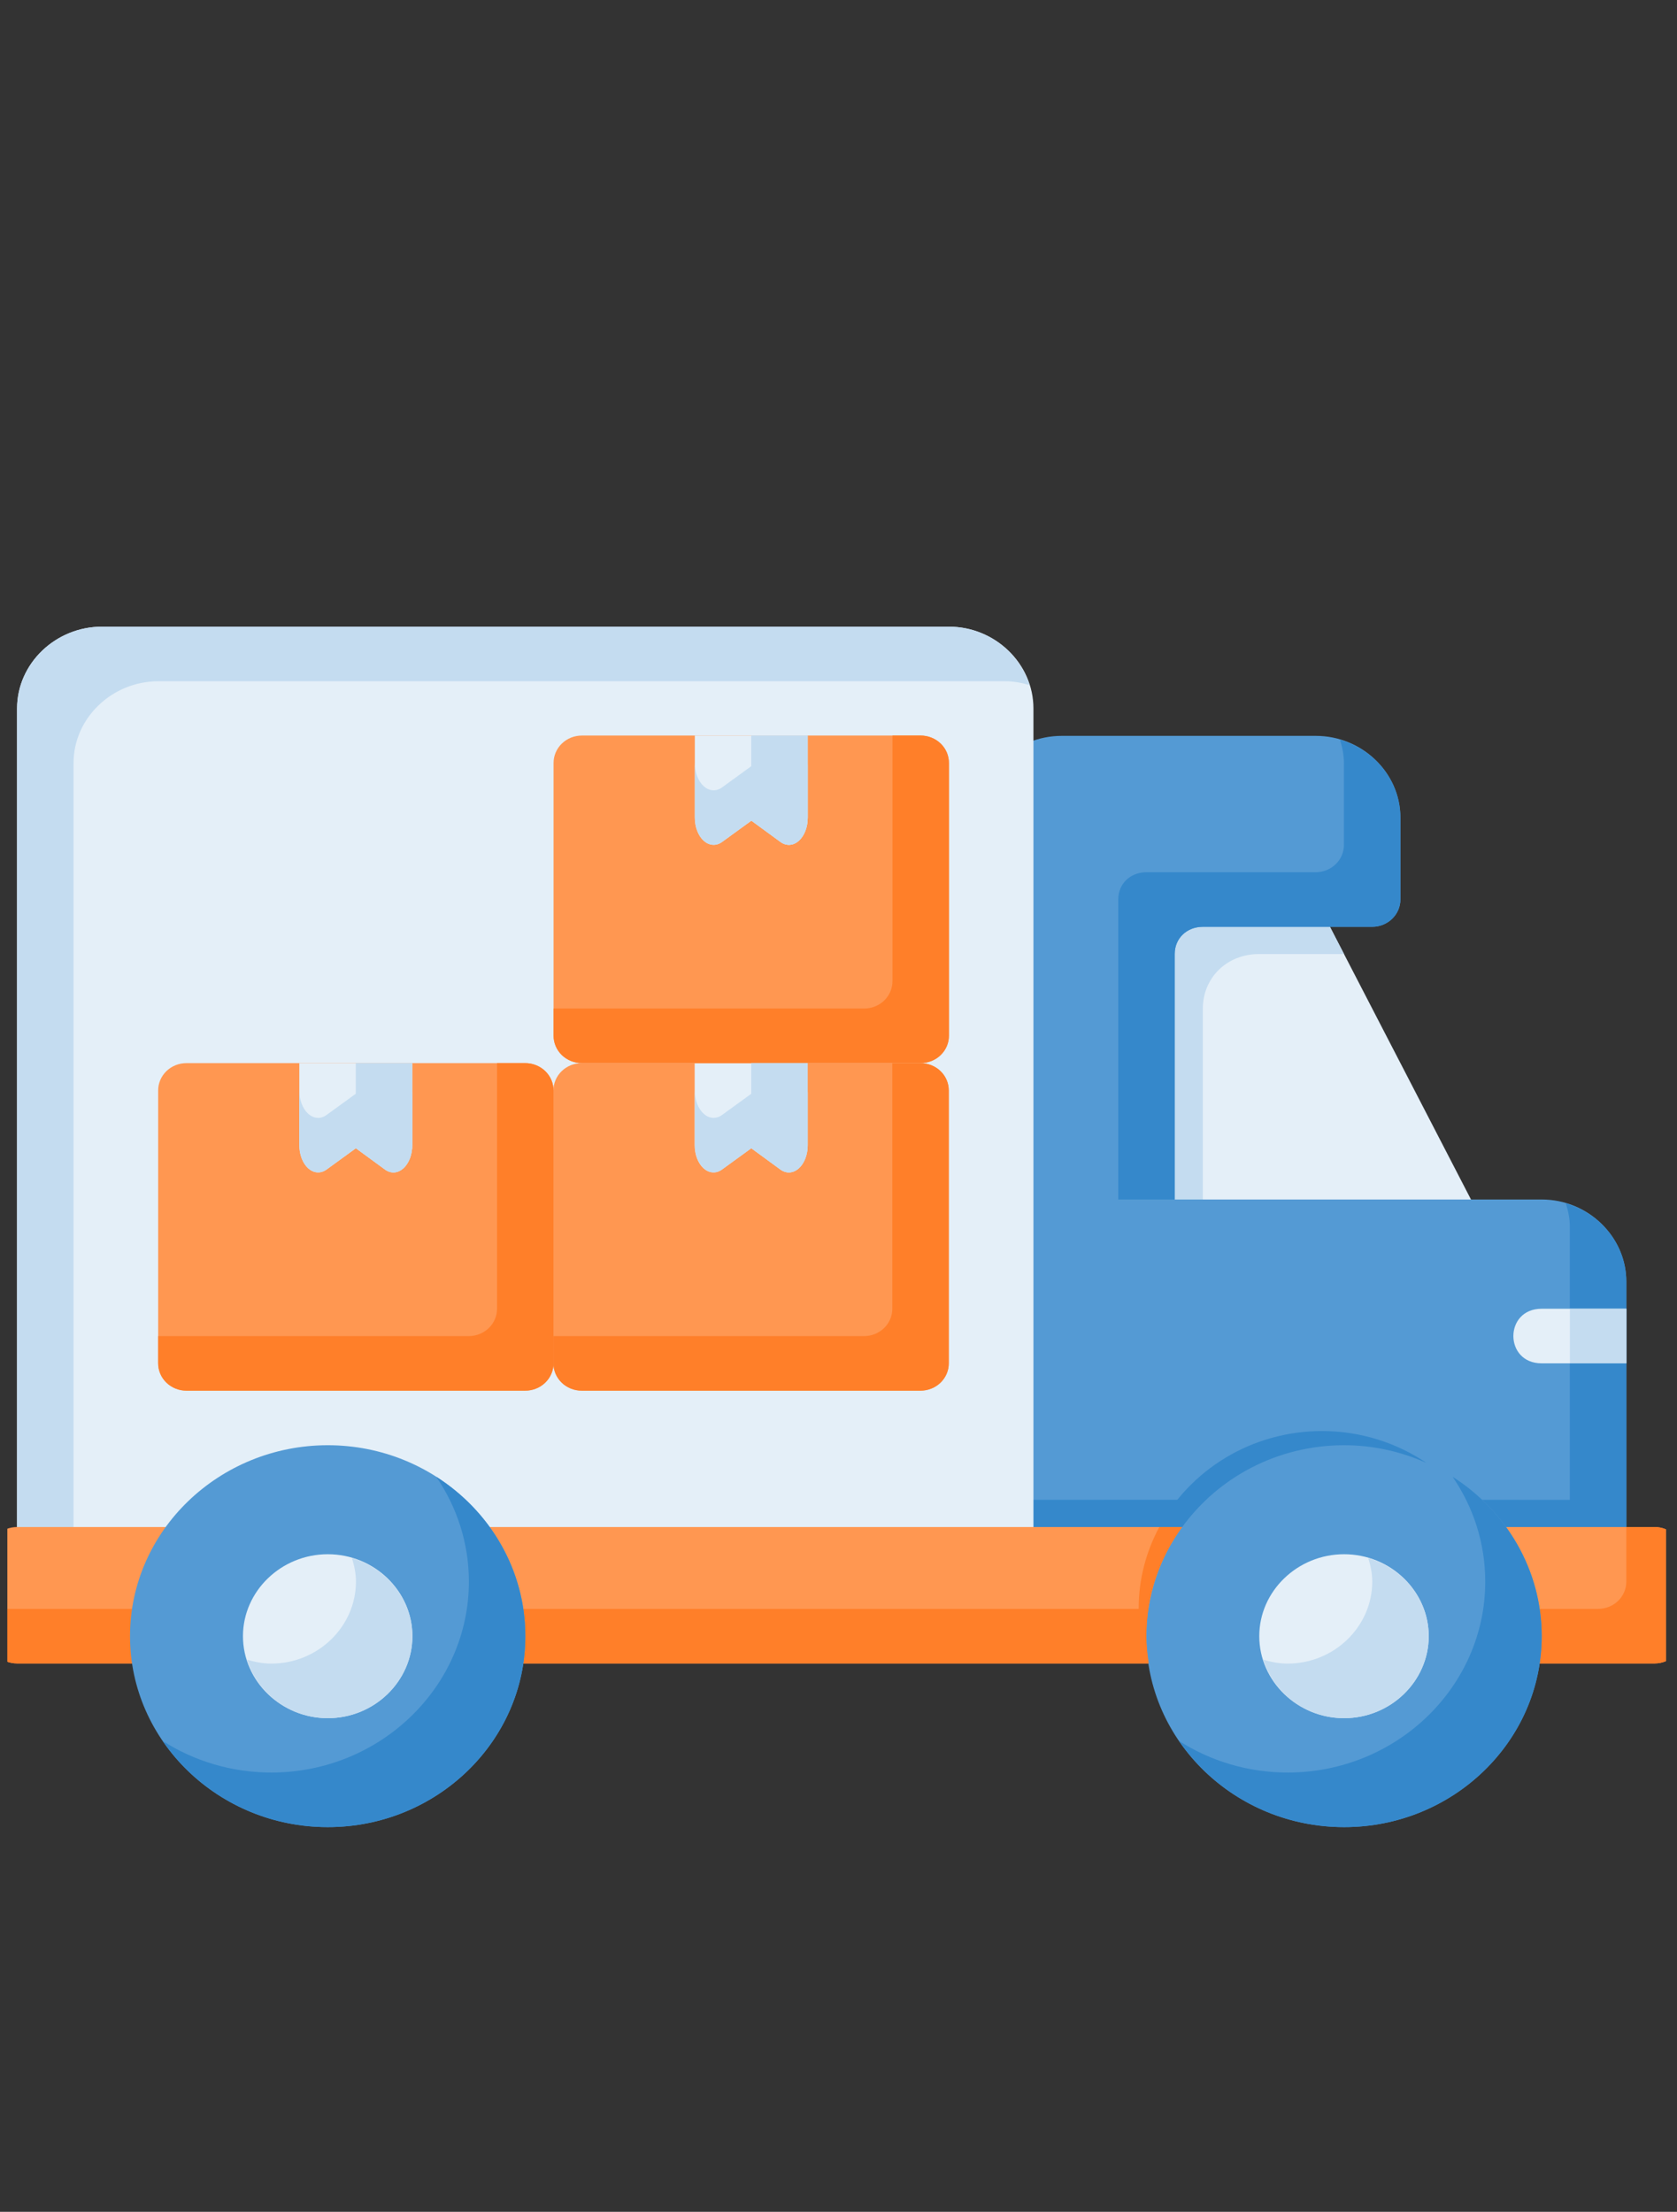 <svg width="91" height="120" viewBox="0 0 91 120" fill="none" xmlns="http://www.w3.org/2000/svg">
<rect x="0" y="0" width="91" height="120" fill="#333333" stroke="none"/>
<g clip-path="url(#clip0_371_8125)">
<path d="M62.207 51.753V66.564H80.59L71.399 48.8H65.271C63.452 48.8 62.207 50.142 62.207 51.753Z" fill="#E4EFF8"/>
<path d="M65.271 48.8C63.452 48.8 62.207 50.141 62.207 51.752V66.564H65.271V54.713C65.271 53.102 66.515 51.761 68.335 51.761H72.931L71.399 48.8H65.271Z" fill="#C4DCF0"/>
<path d="M57.614 39.924C55.094 39.924 53.012 41.925 53.012 44.359V84.334C64.749 84.32 76.511 84.334 88.249 84.334V69.528C88.249 67.093 86.179 65.078 83.659 65.078H63.744V51.758C63.744 50.913 64.395 50.284 65.27 50.284H74.465C75.311 50.28 75.994 49.615 75.991 48.798V44.359C75.991 41.907 73.9 39.924 71.401 39.924H57.614Z" fill="#549AD4"/>
<path d="M72.926 41.399V45.837C72.929 46.655 72.246 47.32 71.4 47.323H62.206C61.331 47.323 60.68 47.952 60.68 48.798V65.078H63.744V51.758C63.744 50.913 64.394 50.284 65.269 50.284H74.464C75.31 50.281 75.993 49.615 75.99 48.798V44.36C75.99 42.355 74.585 40.683 72.711 40.133C72.838 40.536 72.926 40.956 72.926 41.399Z" fill="#3588CB"/>
<path d="M85.185 66.567V81.373C74.469 81.364 63.737 81.37 53.012 81.371V84.334C66.14 84.317 76.419 84.334 88.249 84.334V69.528C88.249 67.534 86.853 65.841 84.967 65.286C85.097 65.695 85.185 66.12 85.185 66.567Z" fill="#3588CB"/>
<path d="M5.531 34C3.011 34 0.926 36.003 0.926 38.438V84.334C19.297 84.318 37.706 84.334 56.078 84.334V38.438C56.078 36.003 54.008 34 51.488 34H5.531Z" fill="#E4EFF8"/>
<path d="M5.531 34C3.011 34 0.926 36.004 0.926 38.438V84.334H3.99V41.399C3.99 38.964 6.075 36.961 8.594 36.961H54.552C55.01 36.961 55.444 37.046 55.863 37.169C55.29 35.348 53.549 34 51.488 34L5.531 34Z" fill="#C4DCF0"/>
<path d="M83.653 71.005C81.61 71.005 81.61 73.967 83.653 73.967H88.249V71.005H83.653Z" fill="#E4EFF8"/>
<path d="M85.188 71.005V73.966H88.251V71.005H85.188Z" fill="#C4DCF0"/>
<path d="M0.93 82.848C0.082 82.848 -0.602 83.508 -0.602 84.328V88.769C-0.602 89.589 0.082 90.25 0.93 90.25H89.782C90.631 90.25 91.314 89.589 91.314 88.769V84.328C91.314 83.508 90.631 82.848 89.782 82.848H0.93Z" fill="#FF9751"/>
<path d="M88.25 82.848V85.809C88.25 86.629 87.567 87.289 86.718 87.289H-0.602V88.769C-0.602 89.589 0.082 90.25 0.93 90.25H89.782C90.631 90.25 91.314 89.589 91.314 88.769V84.328C91.314 83.508 90.631 82.848 89.782 82.848H88.25Z" fill="#FF7F29"/>
<path d="M17.787 78.41C11.883 78.41 7.055 83.064 7.055 88.769C7.055 94.475 11.883 99.129 17.787 99.129C23.691 99.129 28.508 94.475 28.508 88.769C28.508 83.064 23.691 78.41 17.787 78.41Z" fill="#549AD4"/>
<path d="M17.787 84.324C15.259 84.324 13.184 86.328 13.184 88.77C13.184 91.212 15.259 93.218 17.787 93.218C20.314 93.218 22.378 91.212 22.378 88.77C22.378 86.328 20.314 84.324 17.787 84.324Z" fill="#E4EFF8"/>
<path d="M23.672 80.122C24.789 81.756 25.443 83.71 25.443 85.809C25.443 91.514 20.627 96.168 14.722 96.168C12.549 96.168 10.523 95.536 8.828 94.454C10.752 97.265 14.052 99.129 17.786 99.129C23.691 99.129 28.507 94.475 28.507 88.769C28.507 85.162 26.58 81.978 23.672 80.122Z" fill="#3588CB"/>
<path d="M19.315 85.809C19.315 88.251 17.249 90.258 14.722 90.258C14.26 90.258 13.824 90.169 13.402 90.044C13.977 91.869 15.719 93.219 17.786 93.219C20.313 93.219 22.378 91.212 22.378 88.769C22.378 86.769 20.986 85.083 19.096 84.531C19.225 84.939 19.315 85.361 19.315 85.809Z" fill="#C4DCF0"/>
<path d="M72.936 78.41C67.031 78.41 62.203 83.064 62.203 88.769C62.203 94.475 67.031 99.129 72.936 99.129C78.84 99.129 83.656 94.475 83.656 88.769C83.656 83.064 78.84 78.41 72.936 78.41Z" fill="#549AD4"/>
<path d="M72.935 84.324C70.408 84.324 68.332 86.328 68.332 88.77C68.332 91.212 70.408 93.218 72.935 93.218C75.462 93.218 77.527 91.212 77.527 88.77C77.527 86.328 75.462 84.324 72.935 84.324Z" fill="#E4EFF8"/>
<path d="M78.824 80.122C79.941 81.756 80.595 83.71 80.595 85.809C80.595 91.514 75.779 96.168 69.875 96.168C67.701 96.168 65.675 95.536 63.98 94.454C65.905 97.265 69.204 99.129 72.939 99.129C78.843 99.129 83.659 94.475 83.659 88.769C83.659 85.162 81.732 81.978 78.824 80.122Z" fill="#3588CB"/>
<path d="M74.463 85.809C74.463 88.251 72.397 90.258 69.87 90.258C69.408 90.258 68.973 90.169 68.551 90.044C69.126 91.869 70.868 93.219 72.934 93.219C75.461 93.219 77.527 91.212 77.527 88.769C77.527 86.769 76.135 85.083 74.245 84.531C74.373 84.939 74.463 85.361 74.463 85.809Z" fill="#C4DCF0"/>
<path d="M31.569 57.679C31.367 57.679 31.166 57.717 30.979 57.791C30.792 57.866 30.622 57.976 30.479 58.114C30.336 58.253 30.223 58.417 30.146 58.598C30.069 58.779 30.03 58.973 30.031 59.169V73.963C30.03 74.159 30.07 74.352 30.147 74.533C30.224 74.713 30.337 74.877 30.48 75.016C30.623 75.154 30.793 75.263 30.98 75.338C31.167 75.412 31.367 75.45 31.569 75.449H49.943C50.146 75.45 50.346 75.413 50.534 75.338C50.721 75.264 50.891 75.155 51.035 75.017C51.178 74.878 51.291 74.714 51.368 74.533C51.446 74.353 51.485 74.159 51.484 73.963V59.169C51.485 58.973 51.446 58.779 51.369 58.597C51.292 58.416 51.179 58.252 51.036 58.113C50.892 57.975 50.722 57.865 50.534 57.791C50.347 57.716 50.146 57.678 49.943 57.679H31.569Z" fill="#FF9751"/>
<path d="M37.695 57.679V62.12C37.694 62.374 37.738 62.623 37.822 62.845C37.907 63.066 38.029 63.253 38.177 63.387C38.325 63.52 38.495 63.597 38.669 63.608C38.844 63.62 39.017 63.567 39.173 63.453L40.765 62.297L42.345 63.453C42.501 63.567 42.675 63.62 42.849 63.608C43.024 63.597 43.193 63.52 43.341 63.387C43.49 63.253 43.612 63.066 43.696 62.845C43.78 62.623 43.824 62.374 43.823 62.12V57.679H37.695Z" fill="#E4EFF8"/>
<path d="M48.42 57.679V71.002C48.421 71.198 48.382 71.392 48.305 71.573C48.227 71.754 48.114 71.918 47.971 72.056C47.827 72.194 47.657 72.303 47.47 72.378C47.283 72.452 47.082 72.49 46.88 72.489H30.031V73.963C30.03 74.159 30.07 74.352 30.147 74.533C30.224 74.713 30.337 74.877 30.48 75.016C30.623 75.154 30.793 75.263 30.98 75.338C31.167 75.412 31.367 75.45 31.569 75.449H49.943C50.146 75.45 50.346 75.413 50.534 75.338C50.721 75.264 50.891 75.155 51.035 75.017C51.178 74.878 51.291 74.714 51.368 74.533C51.446 74.353 51.485 74.159 51.484 73.963V59.169C51.485 58.973 51.446 58.779 51.369 58.597C51.292 58.416 51.179 58.252 51.036 58.113C50.892 57.975 50.722 57.865 50.534 57.791C50.347 57.716 50.146 57.678 49.943 57.679H48.42Z" fill="#FF7F29"/>
<path d="M10.12 57.679C9.918 57.679 9.717 57.717 9.53 57.791C9.343 57.866 9.173 57.976 9.03 58.114C8.887 58.253 8.774 58.417 8.697 58.598C8.62 58.779 8.581 58.973 8.582 59.169V73.963C8.581 74.159 8.621 74.352 8.698 74.533C8.775 74.713 8.888 74.877 9.031 75.016C9.174 75.154 9.344 75.263 9.531 75.338C9.717 75.412 9.918 75.45 10.12 75.449H28.494C28.697 75.45 28.897 75.413 29.084 75.338C29.272 75.264 29.442 75.155 29.585 75.017C29.729 74.878 29.842 74.714 29.919 74.533C29.997 74.353 30.036 74.159 30.035 73.963V59.169C30.036 58.973 29.997 58.779 29.92 58.597C29.843 58.416 29.73 58.252 29.586 58.113C29.443 57.975 29.273 57.865 29.085 57.791C28.898 57.716 28.697 57.678 28.494 57.679H10.12Z" fill="#FF9751"/>
<path d="M16.242 57.679V62.12C16.241 62.374 16.285 62.623 16.369 62.845C16.454 63.066 16.576 63.253 16.724 63.387C16.872 63.52 17.042 63.597 17.216 63.608C17.391 63.62 17.564 63.567 17.72 63.453L19.312 62.297L20.892 63.453C21.048 63.567 21.222 63.62 21.396 63.608C21.57 63.597 21.74 63.52 21.888 63.387C22.036 63.253 22.159 63.066 22.243 62.845C22.327 62.623 22.371 62.374 22.37 62.12V57.679H16.242Z" fill="#E4EFF8"/>
<path d="M26.971 57.679V71.002C26.972 71.198 26.933 71.392 26.855 71.573C26.778 71.754 26.665 71.918 26.521 72.056C26.378 72.194 26.208 72.303 26.021 72.378C25.833 72.452 25.633 72.49 25.43 72.489H8.582V73.963C8.581 74.159 8.621 74.352 8.698 74.533C8.775 74.713 8.888 74.877 9.031 75.016C9.174 75.154 9.344 75.263 9.531 75.338C9.717 75.412 9.918 75.45 10.12 75.449H28.494C28.697 75.45 28.897 75.413 29.084 75.338C29.272 75.264 29.442 75.155 29.585 75.017C29.729 74.878 29.842 74.714 29.919 74.533C29.997 74.353 30.036 74.159 30.035 73.963V59.169C30.036 58.973 29.997 58.779 29.92 58.597C29.843 58.416 29.73 58.252 29.586 58.113C29.443 57.975 29.273 57.865 29.085 57.791C28.898 57.716 28.697 57.678 28.494 57.679H26.971Z" fill="#FF7F29"/>
<path d="M31.577 39.907C31.375 39.907 31.174 39.945 30.987 40.019C30.8 40.094 30.63 40.204 30.487 40.342C30.344 40.481 30.231 40.645 30.154 40.826C30.077 41.007 30.038 41.201 30.039 41.397V56.191C30.038 56.386 30.078 56.58 30.155 56.761C30.232 56.941 30.345 57.105 30.488 57.244C30.631 57.382 30.801 57.491 30.988 57.566C31.174 57.64 31.375 57.678 31.577 57.677H49.951C50.154 57.678 50.354 57.641 50.542 57.566C50.729 57.492 50.899 57.383 51.042 57.245C51.186 57.106 51.299 56.942 51.376 56.761C51.453 56.581 51.493 56.387 51.492 56.191V41.397C51.493 41.201 51.454 41.007 51.377 40.825C51.3 40.644 51.187 40.48 51.043 40.341C50.9 40.203 50.73 40.093 50.542 40.019C50.355 39.944 50.154 39.906 49.951 39.907H31.577Z" fill="#FF9751"/>
<path d="M37.703 39.907V44.349C37.702 44.602 37.746 44.851 37.83 45.073C37.914 45.294 38.037 45.481 38.185 45.615C38.333 45.748 38.503 45.825 38.677 45.836C38.852 45.848 39.025 45.795 39.181 45.681L40.773 44.525L42.353 45.681C42.509 45.795 42.682 45.848 42.857 45.836C43.031 45.825 43.201 45.748 43.349 45.615C43.497 45.481 43.62 45.294 43.704 45.073C43.788 44.851 43.832 44.602 43.831 44.349V39.907H37.703Z" fill="#E4EFF8"/>
<path d="M48.428 39.907V53.23C48.429 53.426 48.39 53.62 48.312 53.801C48.235 53.981 48.122 54.146 47.978 54.284C47.835 54.422 47.665 54.532 47.478 54.606C47.29 54.68 47.09 54.718 46.887 54.717H30.039V56.191C30.038 56.386 30.078 56.58 30.155 56.761C30.232 56.941 30.345 57.105 30.488 57.244C30.631 57.382 30.801 57.491 30.988 57.566C31.174 57.64 31.375 57.678 31.577 57.677H49.951C50.154 57.678 50.354 57.641 50.541 57.566C50.729 57.492 50.899 57.383 51.042 57.245C51.186 57.106 51.299 56.942 51.376 56.761C51.453 56.581 51.493 56.387 51.492 56.191V41.397C51.493 41.201 51.454 41.007 51.377 40.825C51.3 40.644 51.187 40.48 51.043 40.341C50.9 40.203 50.73 40.093 50.542 40.019C50.355 39.944 50.154 39.906 49.951 39.907H48.428Z" fill="#FF7F29"/>
<path d="M71.739 77.641C67.904 77.641 64.566 79.761 62.906 82.848H64.148C66.093 80.17 69.308 78.41 72.936 78.41C74.532 78.41 76.042 78.761 77.406 79.37C75.796 78.284 73.843 77.641 71.739 77.641Z" fill="#3588CB"/>
<path d="M62.908 82.848C62.198 84.168 61.789 85.663 61.789 87.248C61.789 88.298 61.984 89.302 62.31 90.249H62.337C62.262 89.764 62.205 89.273 62.205 88.769C62.205 86.569 62.929 84.529 64.15 82.848H62.908Z" fill="#FF7F29"/>
<path d="M37.703 59.157V62.118C37.702 62.371 37.745 62.621 37.83 62.843C37.914 63.065 38.036 63.252 38.184 63.386C38.333 63.52 38.502 63.597 38.677 63.608C38.851 63.62 39.025 63.567 39.181 63.453L40.773 62.297L42.353 63.453C42.509 63.567 42.683 63.62 42.857 63.608C43.032 63.597 43.202 63.52 43.35 63.386C43.498 63.252 43.62 63.065 43.705 62.843C43.789 62.621 43.832 62.371 43.831 62.118V59.221C43.825 59.469 43.776 59.711 43.689 59.924C43.602 60.138 43.479 60.316 43.332 60.443C43.184 60.569 43.018 60.64 42.847 60.649C42.676 60.658 42.506 60.604 42.353 60.493L40.773 59.337L39.181 60.493C39.025 60.607 38.851 60.66 38.677 60.648C38.502 60.636 38.333 60.56 38.184 60.426C38.036 60.292 37.914 60.105 37.83 59.883C37.745 59.661 37.702 59.411 37.703 59.157Z" fill="#C4DCF0"/>
<path d="M40.767 57.677V62.118C40.767 62.181 40.764 62.243 40.758 62.306L40.773 62.297L42.353 63.453C43.035 63.949 43.837 63.224 43.831 62.118V57.677L40.767 57.677Z" fill="#C4DCF0"/>
<path d="M16.242 59.157V62.118C16.241 62.371 16.284 62.621 16.369 62.843C16.453 63.065 16.575 63.252 16.723 63.386C16.872 63.52 17.041 63.597 17.216 63.608C17.39 63.62 17.564 63.567 17.72 63.453L19.312 62.297L20.892 63.453C21.048 63.567 21.222 63.62 21.396 63.608C21.571 63.597 21.741 63.52 21.889 63.386C22.037 63.252 22.159 63.065 22.244 62.843C22.328 62.621 22.371 62.371 22.37 62.118V59.221C22.364 59.469 22.315 59.711 22.228 59.924C22.141 60.138 22.018 60.316 21.871 60.443C21.724 60.569 21.557 60.64 21.386 60.649C21.215 60.658 21.045 60.604 20.892 60.493L19.312 59.337L17.72 60.493C17.564 60.607 17.39 60.66 17.216 60.648C17.041 60.636 16.872 60.56 16.723 60.426C16.575 60.292 16.453 60.105 16.369 59.883C16.284 59.661 16.241 59.411 16.242 59.157Z" fill="#C4DCF0"/>
<path d="M19.306 57.677V62.118C19.306 62.181 19.303 62.243 19.297 62.306L19.312 62.297L20.892 63.453C21.574 63.949 22.376 63.224 22.37 62.118V57.677L19.306 57.677Z" fill="#C4DCF0"/>
<path d="M37.703 41.385V44.346C37.702 44.599 37.745 44.849 37.83 45.071C37.914 45.293 38.036 45.48 38.184 45.614C38.333 45.748 38.502 45.825 38.677 45.836C38.851 45.848 39.025 45.795 39.181 45.681L40.773 44.525L42.353 45.681C42.509 45.795 42.683 45.848 42.857 45.836C43.032 45.825 43.202 45.748 43.35 45.614C43.498 45.48 43.62 45.293 43.705 45.071C43.789 44.849 43.832 44.599 43.831 44.346V41.449C43.825 41.697 43.776 41.939 43.689 42.152C43.602 42.366 43.479 42.544 43.332 42.671C43.184 42.797 43.018 42.868 42.847 42.877C42.676 42.886 42.506 42.832 42.353 42.721L40.773 41.565L39.181 42.721C39.025 42.834 38.851 42.888 38.677 42.876C38.502 42.864 38.333 42.788 38.184 42.654C38.036 42.519 37.914 42.332 37.83 42.11C37.745 41.888 37.702 41.639 37.703 41.385Z" fill="#C4DCF0"/>
<path d="M40.767 39.905V44.346C40.767 44.408 40.764 44.471 40.758 44.534L40.773 44.525L42.353 45.681C43.035 46.176 43.837 45.452 43.831 44.346V39.905L40.767 39.905Z" fill="#C4DCF0"/>
</g>
<defs>
<clipPath id="clip0_371_8125">
<rect width="90" height="120" fill="white" transform="translate(0.398)"/>
</clipPath>
</defs>
</svg>
